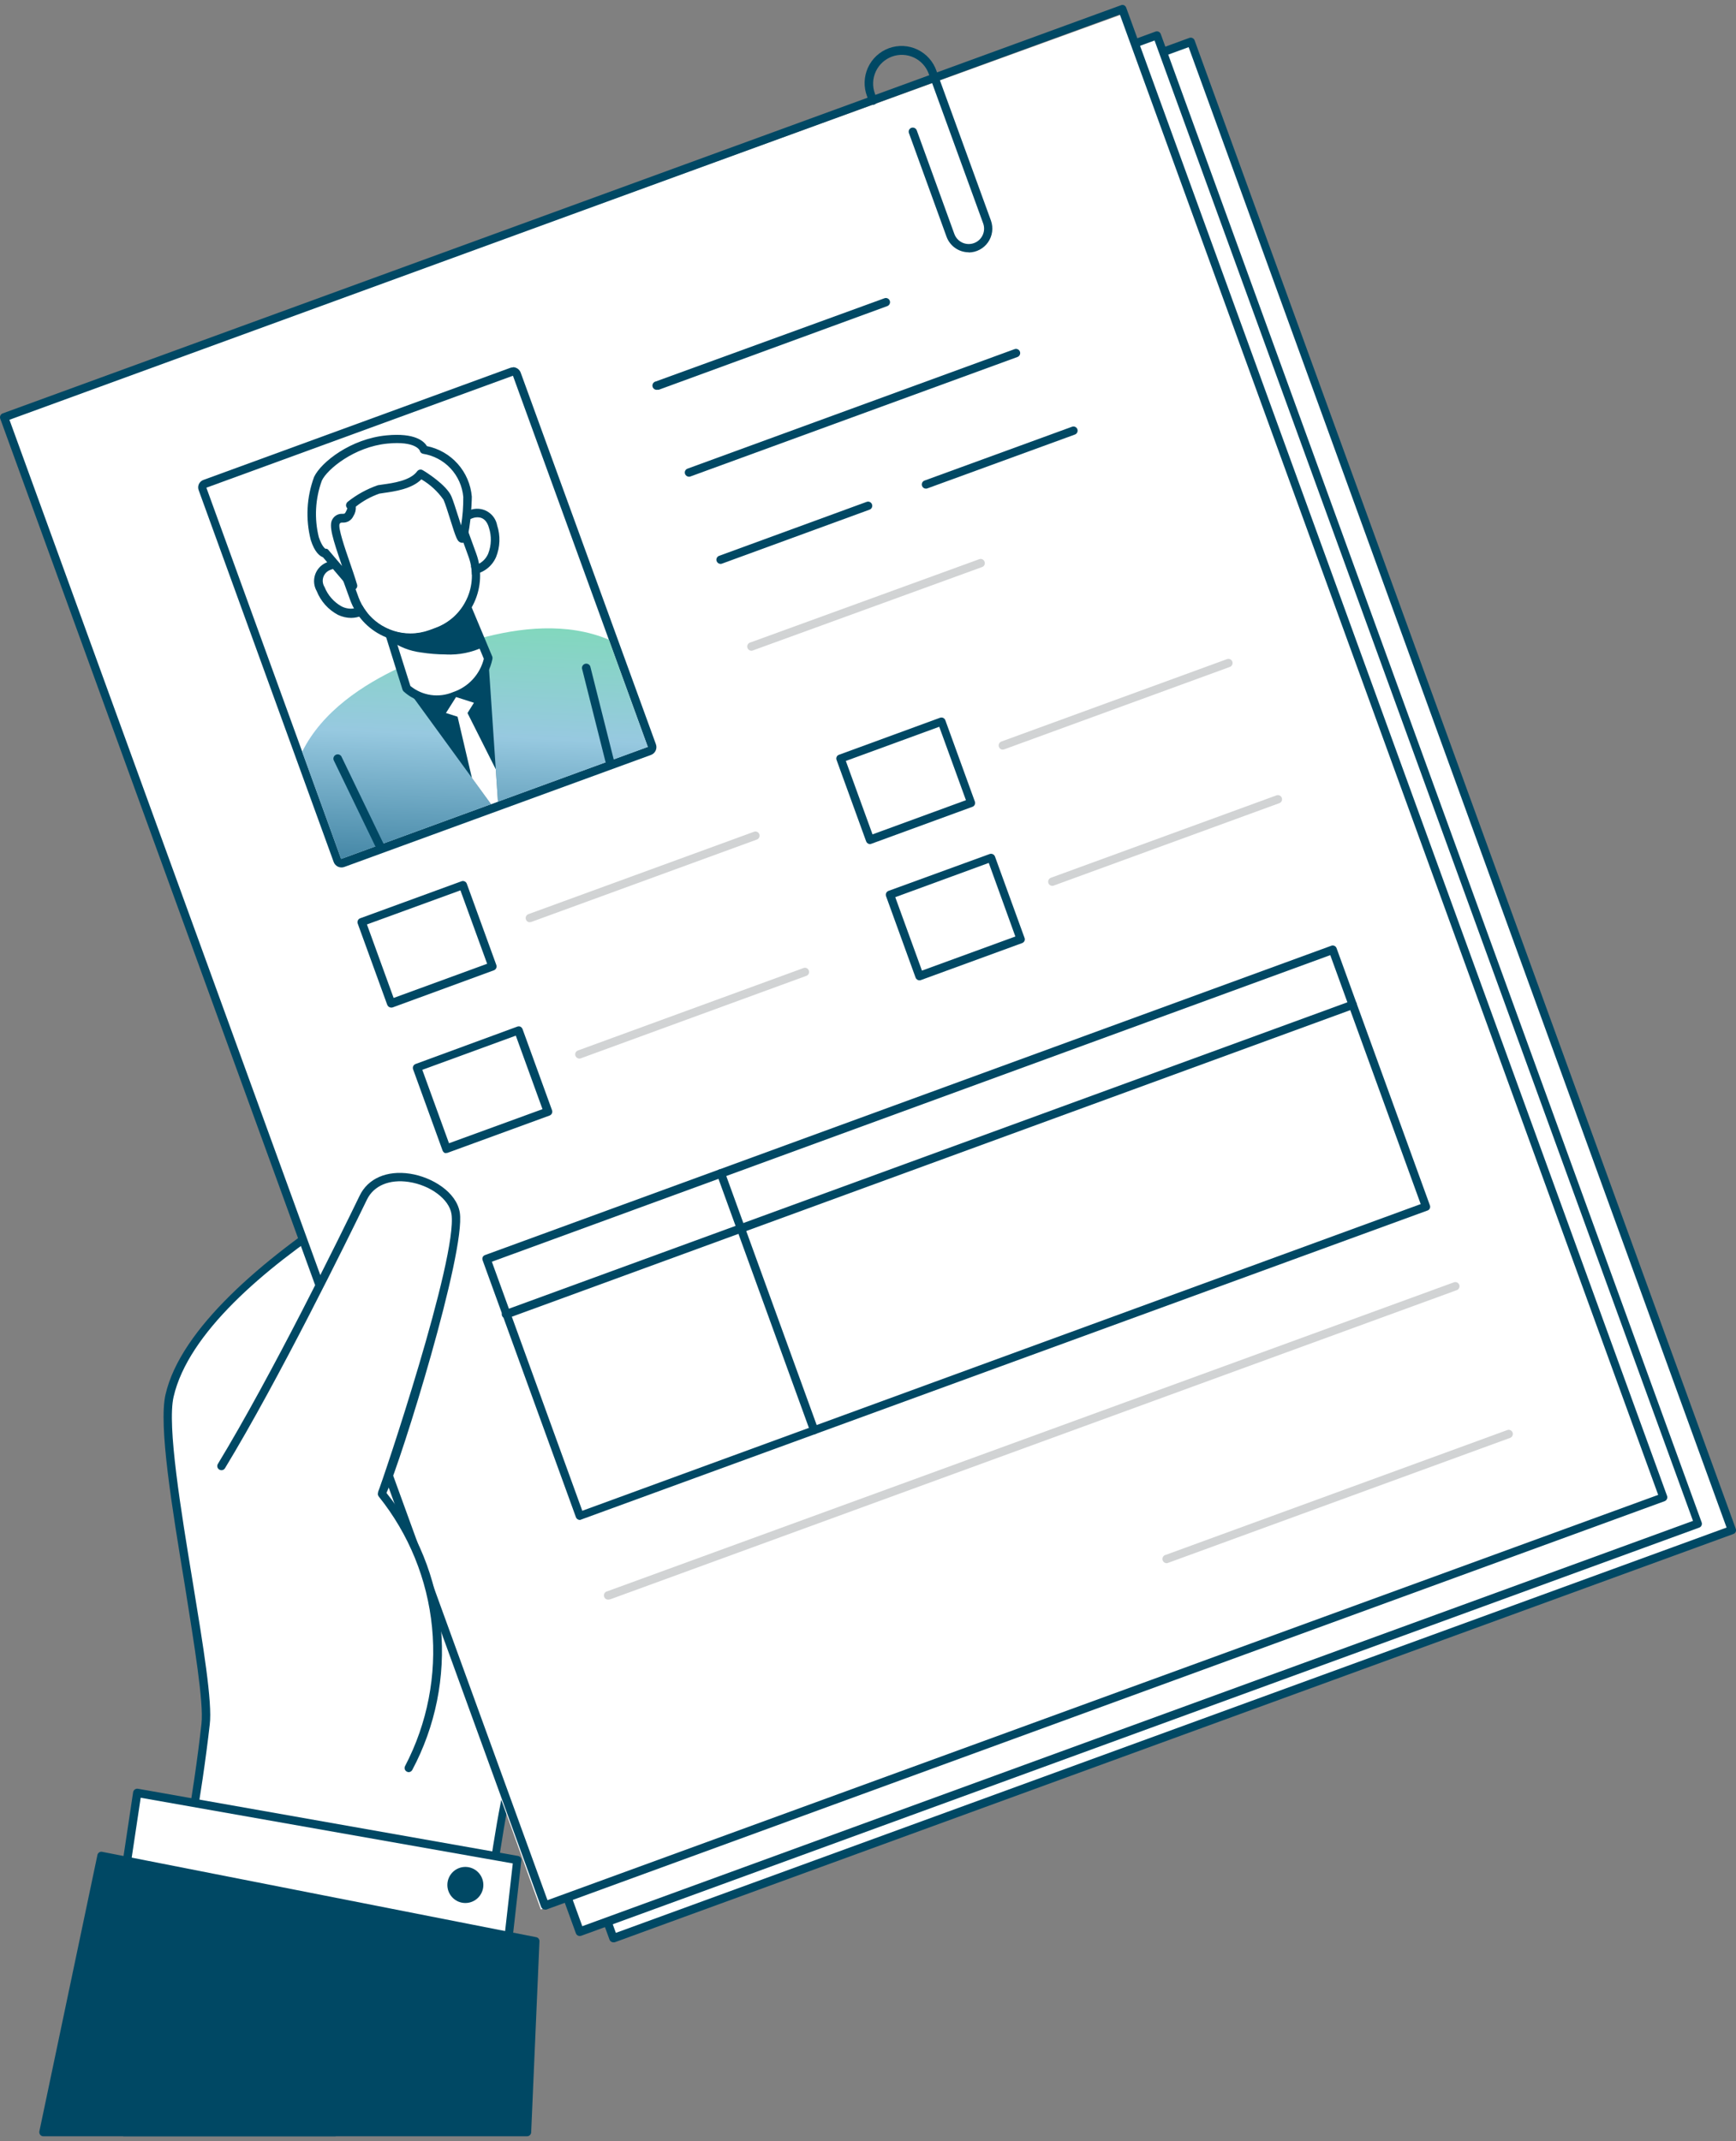 <svg width="176" height="217" viewBox="0 0 176 217" fill="none" xmlns="http://www.w3.org/2000/svg">
    <rect x="0" y="0" width="176" height="217" fill="#808080" stroke="none"/>
    <g clip-path="url(#clip0_3001_1807)">
        <path d="M20.851 174.736C19.229 189.323 14.674 208.789 12.582 216.078H33.86L46.91 214.494C46.91 214.494 49.936 186.054 51.835 179.823C53.734 173.591 52.263 114.177 52.323 113.578C52.382 112.98 20.348 127.567 17.154 141.455C15.918 146.868 21.397 169.815 20.851 174.736Z" fill="white"/>
        <path d="M12.58 216.5C12.515 216.501 12.45 216.487 12.392 216.457C12.333 216.428 12.283 216.385 12.244 216.331C12.206 216.279 12.18 216.218 12.168 216.154C12.156 216.09 12.158 216.024 12.175 215.961C14.259 208.68 18.83 189.096 20.427 174.669C20.662 172.545 19.712 166.789 18.746 160.705C17.427 152.709 16.065 144.441 16.78 141.323C19.847 127.941 50.318 113.102 52.352 113.102C52.461 113.12 52.559 113.179 52.627 113.266C52.695 113.353 52.729 113.463 52.721 113.573C52.721 113.7 52.721 115.309 52.791 117.534C53.051 131.641 53.841 174.559 52.219 179.894C50.362 186.012 47.345 214.192 47.32 214.444C47.31 214.539 47.267 214.627 47.2 214.694C47.133 214.762 47.045 214.804 46.951 214.814L33.951 216.5H12.58ZM13.138 215.657H33.861L46.558 214.115C46.919 210.744 49.667 185.606 51.466 179.699C52.516 176.243 52.693 155.354 51.995 117.601C51.995 115.687 51.945 114.66 51.936 114.112C48.079 115.552 20.558 128.691 17.599 141.558C16.927 144.482 18.339 153.036 19.582 160.578C20.591 166.73 21.549 172.544 21.263 174.778C19.665 188.902 15.295 207.964 13.135 215.658L13.138 215.657Z" fill="#004864"/>
        <path d="M12.016 194.329L13.906 181.697L52.446 188.499L50.892 202.15L12.016 194.329Z" fill="white"/>
        <path d="M50.9 202.571H50.816L11.933 194.751C11.828 194.727 11.735 194.664 11.673 194.576C11.611 194.487 11.584 194.378 11.597 194.271L13.496 181.63C13.504 181.575 13.523 181.521 13.552 181.473C13.58 181.425 13.619 181.384 13.664 181.351C13.756 181.284 13.871 181.257 13.983 181.275L52.513 188.084C52.618 188.101 52.712 188.158 52.776 188.243C52.84 188.327 52.869 188.434 52.857 188.539L51.312 202.197C51.305 202.255 51.287 202.311 51.258 202.362C51.229 202.413 51.19 202.457 51.144 202.492C51.072 202.542 50.987 202.57 50.9 202.571ZM12.491 193.993L50.533 201.652L51.987 188.843L14.264 182.186L12.491 193.993Z" fill="#004864"/>
        <path d="M53.428 216.081L54.251 196.732L10.265 188.086L4.402 216.081H53.428Z" fill="#004864"/>
        <path d="M53.43 216.496H4.404C4.341 216.497 4.28 216.484 4.223 216.458C4.166 216.431 4.116 216.393 4.076 216.345C4.038 216.295 4.011 216.238 3.997 216.177C3.982 216.116 3.98 216.052 3.992 215.991L9.875 187.997C9.884 187.942 9.904 187.89 9.933 187.844C9.963 187.798 10.002 187.758 10.048 187.727C10.094 187.696 10.145 187.675 10.199 187.665C10.253 187.655 10.309 187.656 10.363 187.668L54.355 196.316C54.454 196.333 54.544 196.386 54.606 196.466C54.668 196.545 54.698 196.645 54.691 196.746L53.85 216.128C53.835 216.23 53.785 216.323 53.708 216.39C53.631 216.458 53.532 216.495 53.43 216.496ZM4.925 215.657H53.023L53.867 197.063L10.639 188.569L4.925 215.657Z" fill="#004864"/>
        <path d="M120.788 4.217L7.352 45.603L62.115 196.543L175.552 155.156L120.788 4.217Z" fill="white"/>
        <path d="M62.187 196.84C62.1 196.84 62.016 196.814 61.945 196.764C61.874 196.713 61.82 196.643 61.791 196.561L6.959 45.743C6.94 45.691 6.932 45.636 6.934 45.581C6.936 45.525 6.95 45.471 6.973 45.421C6.997 45.371 7.03 45.326 7.071 45.289C7.112 45.251 7.159 45.223 7.211 45.204L120.566 3.846C120.618 3.825 120.673 3.815 120.729 3.816C120.785 3.818 120.839 3.83 120.89 3.853C120.941 3.875 120.987 3.908 121.025 3.949C121.063 3.99 121.093 4.038 121.112 4.09L175.973 154.917C176.015 155.02 176.015 155.135 175.973 155.238C175.951 155.288 175.918 155.334 175.878 155.371C175.838 155.409 175.79 155.438 175.738 155.456L62.371 196.815C62.313 196.838 62.249 196.847 62.187 196.84ZM7.9 45.844L62.438 195.88L175.045 154.806L120.507 4.779L7.9 45.844Z" fill="#004864"/>
        <path d="M117.386 3.576L3.949 44.963L58.713 195.902L172.149 154.515L117.386 3.576Z" fill="white"/>
        <path d="M58.782 196.2C58.697 196.202 58.613 196.177 58.542 196.129C58.471 196.08 58.417 196.011 58.387 195.931L3.555 45.102C3.535 45.051 3.526 44.995 3.528 44.94C3.53 44.884 3.543 44.829 3.566 44.779C3.59 44.729 3.623 44.684 3.665 44.647C3.706 44.61 3.755 44.581 3.807 44.564L117.144 3.203C117.196 3.183 117.251 3.174 117.307 3.176C117.362 3.178 117.417 3.191 117.467 3.215C117.517 3.238 117.562 3.272 117.599 3.313C117.636 3.355 117.665 3.403 117.682 3.456L172.515 154.275C172.535 154.327 172.544 154.382 172.542 154.438C172.54 154.493 172.527 154.548 172.503 154.598C172.48 154.649 172.446 154.694 172.405 154.731C172.364 154.768 172.315 154.796 172.263 154.814L58.925 196.175L58.782 196.2ZM4.487 45.209L59.034 195.204L171.641 154.129L117.052 4.104L4.487 45.209Z" fill="#004864"/>
        <path d="M113.824 1.425L0.387 42.57L54.83 193.509L168.266 152.364L113.824 1.425Z" fill="white"/>
        <path d="M55.253 193.52C55.168 193.519 55.085 193.493 55.015 193.445C54.944 193.398 54.89 193.33 54.858 193.251L0.025 42.431C0.006 42.379 -0.002 42.324 0 42.268C0.003 42.213 0.016 42.159 0.04 42.109C0.063 42.059 0.096 42.014 0.137 41.976C0.178 41.939 0.226 41.91 0.278 41.892L113.641 0.532C113.743 0.489 113.858 0.489 113.96 0.532C114.061 0.582 114.139 0.67 114.178 0.776L169.011 151.595C169.03 151.647 169.038 151.702 169.036 151.757C169.033 151.813 169.02 151.867 168.996 151.917C168.973 151.967 168.94 152.012 168.899 152.049C168.858 152.086 168.81 152.115 168.758 152.134L55.395 193.516C55.349 193.526 55.3 193.527 55.253 193.52ZM0.958 42.541L55.505 192.568L168.111 151.494L113.531 1.463L0.958 42.541Z" fill="#004864"/>
        <path d="M51.931 38.439L20.832 49.719L34.415 87.376L65.514 76.096L51.931 38.439Z" fill="white"/>
        <path d="M52.002 38.074L65.675 75.691L34.585 87.042L20.923 49.424L52.013 38.074M52.013 37.23C51.915 37.23 51.818 37.248 51.727 37.281L20.637 48.632C20.531 48.667 20.434 48.725 20.352 48.8C20.269 48.875 20.203 48.967 20.158 49.069C20.113 49.172 20.09 49.282 20.09 49.394C20.09 49.506 20.113 49.616 20.158 49.719L33.831 87.362C33.908 87.57 34.065 87.739 34.266 87.832C34.468 87.925 34.698 87.935 34.906 87.859L65.996 76.508C66.205 76.432 66.376 76.276 66.47 76.073C66.565 75.871 66.576 75.64 66.5 75.43L52.792 37.77C52.733 37.607 52.626 37.465 52.485 37.365C52.344 37.265 52.175 37.211 52.002 37.211L52.013 37.23Z" fill="#004864"/>
        <path d="M66.647 39.498C66.592 39.508 66.535 39.507 66.481 39.495C66.426 39.483 66.374 39.46 66.328 39.428C66.282 39.396 66.243 39.355 66.212 39.307C66.182 39.26 66.161 39.207 66.151 39.152C66.141 39.096 66.142 39.04 66.154 38.985C66.166 38.93 66.189 38.878 66.221 38.832C66.253 38.785 66.294 38.746 66.341 38.716C66.388 38.685 66.441 38.664 66.496 38.654L89.664 30.228C89.716 30.208 89.771 30.199 89.826 30.201C89.882 30.203 89.936 30.216 89.987 30.239C90.037 30.262 90.082 30.295 90.12 30.336C90.157 30.377 90.187 30.424 90.206 30.476C90.225 30.528 90.234 30.584 90.232 30.639C90.23 30.695 90.218 30.749 90.195 30.799C90.171 30.85 90.139 30.895 90.098 30.933C90.058 30.971 90.01 31 89.958 31.02L66.79 39.498H66.647Z" fill="#004864"/>
        <path d="M69.849 48.313C69.762 48.311 69.678 48.284 69.608 48.234C69.537 48.184 69.483 48.114 69.453 48.033C69.433 47.981 69.424 47.926 69.426 47.87C69.428 47.814 69.441 47.76 69.465 47.709C69.488 47.659 69.522 47.614 69.563 47.577C69.605 47.54 69.653 47.511 69.706 47.493L102.857 35.384C102.962 35.345 103.079 35.349 103.181 35.396C103.283 35.442 103.362 35.528 103.401 35.633C103.44 35.738 103.436 35.855 103.39 35.957C103.343 36.059 103.258 36.139 103.153 36.178L69.993 48.288C69.948 48.304 69.901 48.312 69.853 48.313H69.849Z" fill="#004864"/>
        <path d="M73.05 57.148C72.964 57.146 72.88 57.118 72.81 57.068C72.74 57.018 72.686 56.949 72.654 56.868C72.635 56.816 72.627 56.761 72.629 56.706C72.632 56.651 72.645 56.596 72.668 56.546C72.692 56.496 72.725 56.451 72.766 56.413C72.807 56.376 72.855 56.347 72.907 56.329L87.865 50.86C87.917 50.841 87.972 50.832 88.027 50.834C88.082 50.837 88.136 50.85 88.186 50.874C88.237 50.897 88.281 50.93 88.319 50.971C88.356 51.013 88.385 51.06 88.403 51.113C88.423 51.165 88.432 51.22 88.43 51.276C88.428 51.331 88.415 51.386 88.391 51.437C88.368 51.487 88.335 51.532 88.293 51.569C88.252 51.606 88.203 51.635 88.151 51.652L73.193 57.121C73.148 57.138 73.101 57.146 73.053 57.146L73.05 57.148Z" fill="#004864"/>
        <path d="M93.874 49.52C93.787 49.522 93.702 49.495 93.631 49.445C93.56 49.395 93.507 49.323 93.479 49.241C93.46 49.189 93.451 49.133 93.454 49.078C93.456 49.023 93.469 48.968 93.493 48.918C93.516 48.868 93.549 48.823 93.59 48.786C93.631 48.748 93.679 48.72 93.731 48.701L108.689 43.246C108.794 43.208 108.909 43.213 109.01 43.261C109.111 43.308 109.189 43.394 109.227 43.498C109.265 43.604 109.26 43.719 109.212 43.821C109.165 43.922 109.08 44 108.975 44.038L94.017 49.495C93.971 49.512 93.923 49.52 93.874 49.52Z" fill="#004864"/>
        <path d="M76.26 65.94C76.149 65.96 76.034 65.935 75.941 65.87C75.848 65.805 75.785 65.706 75.765 65.594C75.745 65.483 75.769 65.367 75.834 65.274C75.899 65.181 75.998 65.117 76.109 65.097L99.278 56.67C99.329 56.651 99.385 56.642 99.44 56.645C99.495 56.647 99.549 56.661 99.599 56.684C99.649 56.708 99.694 56.741 99.731 56.782C99.768 56.823 99.797 56.871 99.816 56.923C99.836 56.975 99.845 57.03 99.844 57.085C99.843 57.14 99.83 57.194 99.807 57.245C99.785 57.295 99.752 57.34 99.712 57.378C99.671 57.415 99.624 57.444 99.572 57.463L76.403 65.89L76.26 65.94Z" fill="#D1D3D4"/>
        <path d="M53.714 93.461C53.627 93.464 53.541 93.438 53.47 93.388C53.399 93.337 53.346 93.265 53.319 93.182C53.3 93.13 53.291 93.074 53.293 93.019C53.296 92.964 53.309 92.909 53.333 92.859C53.356 92.809 53.389 92.764 53.43 92.727C53.471 92.689 53.519 92.661 53.571 92.642L76.445 84.291C76.55 84.253 76.665 84.258 76.766 84.305C76.867 84.353 76.945 84.438 76.983 84.543C77.021 84.648 77.015 84.764 76.968 84.865C76.921 84.967 76.835 85.045 76.731 85.083L53.857 93.434L53.714 93.461Z" fill="#D1D3D4"/>
        <path d="M52.543 104.453L42.273 108.199L45.262 116.437L55.532 112.69L52.543 104.453Z" fill="white"/>
        <path d="M45.267 116.845C45.209 116.857 45.149 116.857 45.091 116.845C44.993 116.795 44.915 116.711 44.873 116.609L41.881 108.367C41.862 108.315 41.853 108.26 41.856 108.204C41.858 108.149 41.872 108.095 41.895 108.044C41.919 107.994 41.952 107.949 41.993 107.912C42.033 107.875 42.081 107.846 42.133 107.827L52.436 104.043C52.538 104.001 52.653 104.001 52.756 104.043C52.854 104.094 52.931 104.177 52.974 104.28L55.966 112.513C55.985 112.565 55.993 112.62 55.991 112.676C55.989 112.731 55.975 112.785 55.952 112.836C55.928 112.886 55.895 112.931 55.854 112.968C55.813 113.005 55.765 113.034 55.713 113.053L45.445 116.803C45.39 116.83 45.329 116.845 45.267 116.845ZM42.814 108.418L45.52 115.859L55 112.404L52.294 104.954L42.814 108.418Z" fill="#004864"/>
        <path d="M46.933 89.712L36.664 93.459L39.653 101.697L49.922 97.95L46.933 89.712Z" fill="white"/>
        <path d="M39.655 102.112C39.569 102.109 39.486 102.081 39.415 102.032C39.345 101.982 39.291 101.912 39.26 101.832L36.268 93.599C36.249 93.547 36.24 93.492 36.243 93.436C36.245 93.381 36.258 93.326 36.282 93.276C36.305 93.226 36.338 93.181 36.379 93.144C36.42 93.106 36.468 93.078 36.52 93.059L46.789 89.309C46.841 89.29 46.896 89.281 46.951 89.284C47.006 89.286 47.06 89.299 47.111 89.323C47.161 89.346 47.206 89.38 47.243 89.421C47.28 89.462 47.309 89.51 47.327 89.562L50.319 97.795C50.338 97.847 50.346 97.902 50.344 97.958C50.342 98.013 50.328 98.067 50.305 98.118C50.282 98.168 50.248 98.213 50.207 98.25C50.166 98.287 50.119 98.316 50.066 98.335L39.831 102.085C39.775 102.107 39.715 102.115 39.655 102.11V102.112ZM37.201 93.685L39.907 101.134L49.388 97.671L46.679 90.23L37.201 93.685Z" fill="#004864"/>
        <path d="M58.733 107.279C58.647 107.276 58.564 107.248 58.494 107.199C58.423 107.149 58.369 107.08 58.338 106.999C58.319 106.947 58.31 106.892 58.313 106.836C58.315 106.781 58.329 106.727 58.352 106.677C58.376 106.626 58.409 106.581 58.45 106.544C58.49 106.507 58.538 106.478 58.59 106.459L81.463 98.102C81.515 98.083 81.57 98.074 81.625 98.077C81.681 98.079 81.735 98.092 81.785 98.116C81.835 98.139 81.88 98.173 81.917 98.214C81.954 98.255 81.983 98.303 82.001 98.355C82.021 98.407 82.031 98.462 82.028 98.518C82.026 98.574 82.013 98.628 81.99 98.679C81.966 98.729 81.933 98.774 81.891 98.811C81.85 98.848 81.802 98.877 81.749 98.895L58.878 107.254C58.833 107.27 58.786 107.279 58.738 107.279H58.733Z" fill="#D1D3D4"/>
        <path d="M95.476 73.144L85.207 76.891L88.196 85.129L98.465 81.382L95.476 73.144Z" fill="white"/>
        <path d="M88.207 85.543C88.12 85.543 88.035 85.516 87.965 85.466C87.894 85.416 87.84 85.345 87.811 85.263L84.82 77.03C84.797 76.98 84.785 76.925 84.785 76.87C84.785 76.814 84.797 76.76 84.82 76.71C84.841 76.658 84.872 76.612 84.913 76.574C84.954 76.536 85.002 76.508 85.055 76.491L95.302 72.74C95.354 72.721 95.409 72.713 95.465 72.715C95.52 72.718 95.574 72.731 95.624 72.754C95.674 72.778 95.719 72.811 95.756 72.852C95.793 72.893 95.822 72.941 95.841 72.994L98.832 81.227C98.852 81.279 98.862 81.334 98.86 81.39C98.858 81.445 98.844 81.5 98.821 81.55C98.797 81.601 98.764 81.646 98.722 81.683C98.681 81.72 98.633 81.749 98.58 81.766L88.32 85.517L88.207 85.543ZM85.753 77.116L88.459 84.557L97.93 81.093L95.224 73.652L85.753 77.116Z" fill="#004864"/>
        <path d="M101.667 75.967C101.58 75.97 101.494 75.944 101.423 75.893C101.352 75.843 101.299 75.771 101.272 75.688C101.253 75.635 101.244 75.58 101.246 75.525C101.249 75.469 101.262 75.415 101.286 75.365C101.309 75.315 101.342 75.27 101.383 75.233C101.424 75.195 101.472 75.166 101.524 75.148L124.398 66.797C124.503 66.759 124.618 66.764 124.719 66.811C124.82 66.859 124.898 66.944 124.936 67.049C124.974 67.154 124.969 67.27 124.921 67.371C124.874 67.472 124.789 67.551 124.684 67.589L101.81 75.94L101.667 75.967Z" fill="#D1D3D4"/>
        <path d="M100.496 86.958L90.227 90.705L93.215 98.943L103.485 95.196L100.496 86.958Z" fill="white"/>
        <path d="M93.217 99.349C93.131 99.349 93.046 99.322 92.975 99.272C92.905 99.222 92.851 99.151 92.822 99.069L89.83 90.821C89.811 90.769 89.803 90.713 89.805 90.658C89.808 90.603 89.821 90.548 89.844 90.498C89.868 90.448 89.901 90.403 89.942 90.366C89.983 90.328 90.031 90.3 90.083 90.281L100.335 86.548C100.44 86.513 100.554 86.519 100.655 86.566C100.755 86.613 100.833 86.698 100.873 86.801L103.865 95.034C103.907 95.137 103.907 95.252 103.865 95.355C103.817 95.455 103.733 95.534 103.629 95.573L93.36 99.324C93.315 99.341 93.266 99.349 93.217 99.349ZM90.764 90.922L93.47 98.363L102.94 94.908L100.243 87.45L90.764 90.922Z" fill="#004864"/>
        <path d="M106.684 89.774C106.597 89.775 106.512 89.749 106.441 89.698C106.37 89.648 106.316 89.577 106.288 89.494C106.253 89.389 106.259 89.274 106.306 89.173C106.353 89.073 106.437 88.994 106.541 88.955L129.415 80.603C129.52 80.565 129.635 80.57 129.736 80.618C129.837 80.665 129.915 80.751 129.953 80.856C129.991 80.961 129.985 81.077 129.938 81.178C129.891 81.279 129.805 81.357 129.701 81.395L106.827 89.747C106.781 89.764 106.733 89.774 106.684 89.774Z" fill="#D1D3D4"/>
        <path d="M135.146 96.278L49.328 127.588L58.775 153.625L144.593 122.315L135.146 96.278Z" fill="white"/>
        <path d="M58.782 154.031C58.721 154.033 58.66 154.019 58.606 153.989C58.555 153.967 58.51 153.934 58.472 153.894C58.434 153.853 58.406 153.805 58.387 153.753L48.934 127.73C48.892 127.625 48.892 127.507 48.934 127.402C48.981 127.303 49.066 127.228 49.169 127.192L134.969 95.844C135.021 95.824 135.076 95.815 135.131 95.817C135.187 95.819 135.241 95.832 135.292 95.856C135.342 95.879 135.387 95.913 135.424 95.954C135.461 95.996 135.489 96.044 135.507 96.097L144.961 122.137C145.003 122.239 145.003 122.354 144.961 122.457C144.94 122.508 144.908 122.555 144.867 122.592C144.827 122.63 144.778 122.659 144.725 122.675L58.925 153.992C58.882 154.015 58.835 154.029 58.786 154.034L58.782 154.031ZM49.866 127.866L59.034 153.104L144.034 122.025L134.866 96.795L49.866 127.866Z" fill="#004864"/>
        <path d="M51.363 133.605C51.252 133.624 51.137 133.597 51.045 133.531C50.953 133.465 50.891 133.365 50.873 133.253C50.854 133.142 50.881 133.027 50.947 132.935C51.013 132.843 51.112 132.781 51.224 132.762L136.998 101.431C137.103 101.392 137.219 101.396 137.32 101.443C137.422 101.489 137.501 101.574 137.54 101.679C137.579 101.784 137.575 101.901 137.528 102.003C137.482 102.105 137.397 102.184 137.292 102.223L51.509 133.579L51.363 133.605Z" fill="#004864"/>
        <path d="M82.538 145.344C82.453 145.345 82.369 145.32 82.298 145.272C82.228 145.223 82.173 145.155 82.143 145.075L72.689 119.047C72.651 118.942 72.656 118.826 72.704 118.725C72.751 118.624 72.836 118.546 72.941 118.508C73.046 118.47 73.161 118.475 73.262 118.522C73.363 118.57 73.441 118.655 73.479 118.76L82.931 144.785C82.95 144.837 82.959 144.892 82.957 144.948C82.954 145.003 82.941 145.058 82.917 145.108C82.894 145.158 82.861 145.203 82.82 145.24C82.779 145.277 82.731 145.306 82.679 145.325C82.635 145.343 82.586 145.35 82.538 145.344Z" fill="#004864"/>
        <path d="M118.347 158.409C118.236 158.428 118.122 158.401 118.03 158.335C117.938 158.269 117.876 158.169 117.857 158.057C117.839 157.946 117.865 157.831 117.931 157.739C117.997 157.647 118.096 157.585 118.208 157.566L152.813 144.926C152.918 144.888 153.033 144.893 153.134 144.94C153.235 144.988 153.313 145.073 153.351 145.178C153.389 145.283 153.384 145.399 153.336 145.5C153.289 145.601 153.204 145.68 153.099 145.718L118.494 158.358L118.347 158.409Z" fill="#D1D3D4"/>
        <path d="M61.722 162.103C61.611 162.122 61.497 162.095 61.405 162.029C61.313 161.963 61.251 161.864 61.232 161.752C61.214 161.64 61.24 161.525 61.306 161.433C61.372 161.341 61.471 161.279 61.583 161.26L147.399 129.954C147.451 129.935 147.506 129.926 147.562 129.928C147.617 129.93 147.671 129.943 147.722 129.966C147.772 129.989 147.817 130.022 147.855 130.063C147.893 130.103 147.922 130.151 147.941 130.203C147.961 130.255 147.97 130.31 147.968 130.366C147.966 130.421 147.953 130.476 147.93 130.526C147.907 130.576 147.874 130.622 147.833 130.66C147.793 130.698 147.745 130.727 147.694 130.746L61.869 162.077L61.722 162.103Z" fill="#D1D3D4"/>
        <path d="M61.723 64.826L65.672 75.697L34.583 87.048L30.633 76.186C32.692 72.048 36.826 69.385 40.557 67.632C41.986 66.959 43.364 66.427 44.54 65.997L44.819 65.896C45.911 65.5 47.189 65.053 48.576 64.699H48.651C52.631 63.613 57.479 63.031 61.723 64.826Z" fill="url(#paint0_linear_3001_1807)"/>
        <path d="M49.507 66.728L50.263 77.954L50.481 81.239L49.784 81.492L47.843 78.829L41.246 69.771C43.752 68.178 46.568 67.14 49.507 66.728Z" fill="#004864"/>
        <path d="M46.042 54.957C45.572 52.522 49.185 50.558 49.983 53.349C50.31 54.313 50.285 55.361 49.914 56.307C49.718 56.766 49.391 57.157 48.973 57.43C48.556 57.703 48.068 57.846 47.569 57.841" fill="white"/>
        <path d="M47.683 58.243H47.515C47.459 58.239 47.404 58.224 47.354 58.198C47.303 58.173 47.258 58.137 47.222 58.094C47.185 58.051 47.157 58.001 47.14 57.947C47.122 57.893 47.116 57.836 47.12 57.78C47.129 57.665 47.182 57.558 47.269 57.483C47.355 57.407 47.468 57.368 47.582 57.375C47.992 57.375 48.393 57.254 48.734 57.026C49.075 56.798 49.341 56.474 49.499 56.095C49.824 55.255 49.849 54.329 49.568 53.474C49.249 52.362 48.501 52.37 48.081 52.462C47.562 52.599 47.112 52.922 46.815 53.369C46.517 53.816 46.394 54.357 46.467 54.889C46.479 54.945 46.48 55.002 46.47 55.058C46.46 55.114 46.438 55.167 46.407 55.214C46.376 55.262 46.335 55.302 46.288 55.333C46.24 55.364 46.187 55.385 46.131 55.395C46.017 55.417 45.9 55.393 45.804 55.328C45.708 55.264 45.641 55.163 45.619 55.05C45.501 54.298 45.668 53.53 46.086 52.896C46.505 52.261 47.144 51.806 47.879 51.62C48.151 51.551 48.434 51.538 48.712 51.583C48.989 51.628 49.254 51.729 49.49 51.881C49.726 52.033 49.929 52.231 50.086 52.465C50.242 52.698 50.349 52.962 50.401 53.238C50.744 54.291 50.705 55.431 50.291 56.457C50.068 56.97 49.705 57.41 49.244 57.726C48.784 58.042 48.244 58.221 47.686 58.244L47.683 58.243Z" fill="#004864"/>
        <path d="M36.53 58.432C35.328 56.258 31.302 57.084 32.479 59.73C32.849 60.664 33.536 61.438 34.42 61.912C34.865 62.138 35.367 62.227 35.862 62.167C36.357 62.107 36.823 61.901 37.202 61.575" fill="white"/>
        <path d="M35.631 62.621C35.157 62.621 34.688 62.514 34.261 62.309C33.283 61.789 32.521 60.938 32.11 59.907C31.97 59.663 31.882 59.393 31.852 59.114C31.821 58.834 31.849 58.552 31.933 58.283C32.016 58.015 32.154 57.767 32.338 57.555C32.522 57.343 32.747 57.171 33.001 57.05C33.683 56.716 34.466 56.651 35.194 56.868C35.923 57.085 36.543 57.568 36.934 58.222C36.965 58.272 36.986 58.328 36.995 58.386C37.005 58.444 37.002 58.504 36.987 58.562C36.972 58.619 36.946 58.672 36.91 58.719C36.874 58.766 36.829 58.805 36.777 58.834C36.726 58.862 36.669 58.88 36.61 58.886C36.551 58.892 36.492 58.885 36.436 58.867C36.38 58.849 36.328 58.82 36.283 58.781C36.239 58.742 36.203 58.694 36.177 58.641C35.897 58.181 35.458 57.841 34.944 57.686C34.429 57.53 33.876 57.57 33.389 57.798C33.239 57.869 33.106 57.971 32.999 58.097C32.892 58.224 32.812 58.371 32.766 58.531C32.72 58.69 32.708 58.857 32.732 59.022C32.755 59.186 32.812 59.343 32.901 59.483C33.235 60.321 33.846 61.017 34.632 61.455C34.998 61.642 35.41 61.718 35.818 61.671C36.226 61.624 36.611 61.459 36.926 61.194C37.008 61.113 37.118 61.068 37.233 61.068C37.347 61.068 37.458 61.113 37.539 61.194C37.619 61.275 37.664 61.384 37.664 61.497C37.664 61.611 37.619 61.72 37.539 61.801C37.036 62.315 36.35 62.609 35.631 62.618L35.631 62.621Z" fill="#004864"/>
        <path d="M41.218 69.781C41.877 70.354 42.683 70.73 43.544 70.867C44.406 71.004 45.288 70.896 46.092 70.556C46.939 70.272 47.699 69.772 48.297 69.106C48.895 68.44 49.31 67.63 49.503 66.756L45.879 58.025L38.402 60.756L41.218 69.781Z" fill="white"/>
        <path d="M44.219 71.323C42.999 71.338 41.819 70.888 40.916 70.065C40.867 70.015 40.83 69.954 40.807 69.888L37.991 60.88C37.959 60.774 37.969 60.659 38.019 60.56C38.069 60.461 38.156 60.386 38.26 60.349L45.714 57.619C45.819 57.578 45.936 57.58 46.04 57.624C46.144 57.668 46.227 57.751 46.272 57.855L49.919 66.568C49.936 66.646 49.936 66.727 49.919 66.805C49.715 67.758 49.267 68.642 48.62 69.369C47.972 70.096 47.146 70.641 46.224 70.951C45.583 71.191 44.904 71.317 44.219 71.323ZM41.607 69.52C42.206 70.008 42.926 70.324 43.69 70.432C44.453 70.54 45.233 70.438 45.943 70.136C46.701 69.88 47.383 69.438 47.927 68.849C48.47 68.26 48.857 67.543 49.052 66.765L45.64 58.557L38.917 61.009L41.607 69.52Z" fill="#004864"/>
        <path d="M39.783 64.546C40.666 65.177 41.692 65.576 42.767 65.71C44.549 65.989 47.094 66.106 48.793 65.17L47.112 61.529C45.871 62.186 44.556 62.692 43.196 63.038C42.014 63.421 40.782 63.62 39.54 63.628C39.305 63.577 39.422 64.268 39.783 64.546Z" fill="#004864"/>
        <path d="M45.209 66.323C44.365 66.319 43.522 66.252 42.688 66.121C41.544 65.981 40.453 65.552 39.52 64.874C39.319 64.716 39.166 64.504 39.08 64.262C38.993 64.021 38.977 63.76 39.032 63.509C39.067 63.405 39.135 63.315 39.226 63.254C39.318 63.194 39.426 63.164 39.536 63.172C40.732 63.165 41.919 62.971 43.056 62.599C44.401 62.277 45.701 61.793 46.93 61.158C47.035 61.117 47.153 61.117 47.258 61.158C47.312 61.176 47.362 61.206 47.404 61.245C47.446 61.285 47.48 61.332 47.502 61.385L49.182 65.02C49.228 65.117 49.236 65.228 49.203 65.33C49.17 65.431 49.1 65.517 49.006 65.568C47.82 66.127 46.517 66.388 45.208 66.327L45.209 66.323ZM39.898 64.017C39.93 64.093 39.977 64.162 40.038 64.219C40.864 64.803 41.822 65.174 42.826 65.297C43.885 65.457 46.451 65.744 48.238 64.977L46.927 62.103C45.762 62.666 44.541 63.104 43.285 63.41C42.187 63.758 41.049 63.962 39.899 64.017L39.898 64.017Z" fill="#004864"/>
        <path d="M43.539 63.892L44.153 63.664C44.846 63.413 45.482 63.027 46.026 62.529C46.57 62.031 47.011 61.43 47.323 60.761C47.635 60.092 47.813 59.367 47.846 58.629C47.878 57.891 47.766 57.154 47.514 56.46L44.472 48.092C42.457 47.178 40.168 47.085 38.086 47.832C36.004 48.578 34.292 50.107 33.312 52.094L36.346 60.521C36.598 61.216 36.983 61.855 37.481 62.4C37.979 62.946 38.578 63.388 39.246 63.7C39.914 64.013 40.637 64.192 41.374 64.224C42.111 64.257 42.846 64.144 43.539 63.892Z" fill="white"/>
        <path d="M41.101 47.274C42.269 47.251 43.424 47.52 44.462 48.057L47.504 56.425C47.756 57.12 47.868 57.857 47.836 58.595C47.803 59.333 47.625 60.057 47.313 60.727C47.001 61.396 46.56 61.996 46.017 62.495C45.473 62.993 44.836 63.379 44.144 63.63L43.53 63.858C42.912 64.08 42.261 64.194 41.605 64.195C40.459 64.195 39.341 63.842 38.401 63.185C37.46 62.529 36.742 61.599 36.344 60.521L33.311 52.094C33.756 51.082 34.41 50.175 35.23 49.435C36.05 48.694 37.017 48.136 38.067 47.797C39.037 47.432 40.064 47.242 41.101 47.237M41.101 46.394C39.953 46.395 38.815 46.601 37.739 47.001C36.567 47.384 35.49 48.014 34.58 48.848C33.67 49.683 32.947 50.702 32.462 51.839C32.393 52.026 32.393 52.232 32.462 52.42L35.495 60.788C35.785 61.59 36.23 62.328 36.805 62.957C37.38 63.586 38.072 64.096 38.844 64.456C39.615 64.816 40.45 65.02 41.3 65.056C42.151 65.091 43 64.958 43.798 64.664L44.412 64.436C46.026 63.846 47.34 62.638 48.067 61.077C48.793 59.516 48.872 57.73 48.285 56.11L45.243 47.751C45.179 47.559 45.048 47.398 44.874 47.295C43.7 46.681 42.391 46.371 41.067 46.394L41.101 46.394Z" fill="#004864"/>
        <path d="M47.035 72.838L45.211 72.257L46.236 70.639L48.049 71.22L47.035 72.838Z" fill="white"/>
        <path d="M50.263 77.96L50.481 81.245L49.784 81.498L47.843 78.836L46.388 72.625L46.338 72.415L46.305 72.28L47.237 71.943L47.296 72.07L47.397 72.255V72.263L50.263 77.96Z" fill="white"/>
        <path d="M38.463 86.062C38.382 86.062 38.303 86.039 38.235 85.996C38.166 85.952 38.112 85.891 38.077 85.818L33.825 77.028C33.79 76.927 33.793 76.816 33.834 76.717C33.875 76.618 33.951 76.538 34.048 76.491C34.144 76.444 34.254 76.435 34.357 76.464C34.46 76.493 34.548 76.559 34.606 76.649L38.85 85.439C38.875 85.49 38.891 85.546 38.894 85.603C38.898 85.661 38.89 85.718 38.871 85.772C38.853 85.826 38.823 85.876 38.785 85.919C38.747 85.962 38.7 85.996 38.648 86.02C38.59 86.047 38.528 86.062 38.464 86.062L38.463 86.062Z" fill="#004864"/>
        <path d="M61.808 77.543C61.711 77.545 61.616 77.513 61.54 77.453C61.464 77.394 61.41 77.309 61.389 77.214L59.003 67.742C58.991 67.637 59.018 67.531 59.078 67.444C59.139 67.356 59.229 67.294 59.332 67.269C59.434 67.243 59.543 67.256 59.637 67.304C59.731 67.353 59.804 67.434 59.843 67.532L62.23 77.004C62.258 77.117 62.24 77.236 62.18 77.336C62.12 77.435 62.023 77.507 61.911 77.535L61.808 77.543Z" fill="#004864"/>
        <path d="M35.789 59.386C34.991 56.765 33.638 53.58 34.067 52.897C34.495 52.214 35.016 52.897 35.445 52.122C35.874 51.346 35.515 51.279 35.515 51.279C36.377 50.582 37.348 50.032 38.389 49.652C39.381 49.484 41.75 49.332 42.641 48.068C42.641 48.068 44.91 49.442 45.372 50.529C45.834 51.616 46.641 54.742 46.851 54.616C47.062 54.489 47.479 51.65 47.398 50.402C47.293 49.23 46.802 48.126 46.001 47.265C45.201 46.404 44.137 45.835 42.978 45.649C42.978 45.649 42.65 44.267 39.229 44.604C35.809 44.941 32.876 47.241 32.238 48.588C31.523 50.532 31.411 52.647 31.918 54.656C32.414 56.156 32.986 56.139 32.986 56.139L35.789 59.386Z" fill="white"/>
        <path d="M35.791 59.817C35.729 59.818 35.667 59.804 35.61 59.778C35.553 59.752 35.503 59.713 35.463 59.665L32.741 56.471C32.43 56.361 31.9 55.974 31.505 54.724C30.966 52.61 31.083 50.381 31.841 48.336C32.556 46.827 35.581 44.46 39.186 44.122C42.068 43.843 42.993 44.721 43.278 45.209C44.487 45.454 45.584 46.085 46.405 47.007C47.226 47.929 47.727 49.093 47.833 50.325C47.833 50.998 47.665 54.622 47.066 54.968C47.005 54.997 46.937 55.012 46.869 55.012C46.8 55.012 46.733 54.997 46.671 54.968C46.368 54.849 46.253 54.589 45.629 52.591C45.393 51.841 45.15 51.066 44.965 50.644C44.374 49.802 43.609 49.097 42.721 48.579C41.739 49.558 40.007 49.801 38.931 49.953L38.453 50.028C37.592 50.329 36.788 50.774 36.074 51.343C36.097 51.685 36.008 52.025 35.822 52.312C35.727 52.515 35.574 52.685 35.382 52.801C35.191 52.916 34.969 52.972 34.746 52.961C34.545 52.961 34.511 52.961 34.427 53.1C34.259 53.488 34.973 55.578 35.452 56.96C35.713 57.718 35.981 58.493 36.2 59.235C36.23 59.33 36.226 59.432 36.189 59.524C36.153 59.616 36.085 59.693 35.999 59.74C35.937 59.783 35.865 59.809 35.791 59.817ZM33.043 55.603C33.097 55.605 33.149 55.62 33.196 55.646C33.243 55.672 33.283 55.71 33.312 55.755L34.682 57.362L34.632 57.223C33.749 54.644 33.307 53.27 33.699 52.63C33.799 52.45 33.948 52.303 34.127 52.204C34.307 52.105 34.511 52.059 34.716 52.071C34.925 52.071 34.96 52.071 35.06 51.869C35.126 51.758 35.177 51.639 35.212 51.515C35.15 51.452 35.107 51.373 35.086 51.288C35.073 51.209 35.081 51.127 35.109 51.052C35.137 50.976 35.184 50.91 35.245 50.858C36.164 50.125 37.202 49.555 38.312 49.173L38.816 49.097C39.858 48.957 41.605 48.701 42.287 47.769C42.35 47.681 42.444 47.619 42.55 47.597C42.656 47.575 42.766 47.594 42.859 47.651C43.111 47.791 45.262 49.126 45.766 50.307C45.959 50.771 46.212 51.571 46.456 52.338C46.548 52.624 46.649 52.945 46.75 53.247C46.904 52.291 46.977 51.324 46.968 50.356C46.871 49.278 46.419 48.264 45.682 47.473C44.945 46.682 43.966 46.161 42.901 45.991C42.817 45.976 42.74 45.937 42.679 45.879C42.617 45.82 42.575 45.745 42.556 45.662C42.556 45.662 42.169 44.667 39.27 44.954C35.909 45.282 33.161 47.566 32.631 48.704C31.959 50.541 31.851 52.537 32.32 54.436C32.681 55.515 33.035 55.633 33.035 55.633L33.043 55.603Z" fill="#004864"/>
        <path d="M98.212 25.569C97.72 25.568 97.24 25.415 96.838 25.132C96.435 24.849 96.128 24.448 95.96 23.985L92.153 13.493C92.133 13.442 92.123 13.387 92.125 13.332C92.126 13.276 92.138 13.222 92.161 13.172C92.184 13.121 92.216 13.076 92.257 13.039C92.297 13.001 92.345 12.972 92.397 12.953C92.503 12.917 92.619 12.924 92.721 12.971C92.822 13.018 92.902 13.102 92.943 13.207L96.75 23.698C96.889 24.087 97.177 24.405 97.55 24.582C97.923 24.758 98.351 24.779 98.739 24.639C99.127 24.5 99.445 24.211 99.621 23.837C99.797 23.463 99.817 23.034 99.678 22.645L94.157 7.476C93.893 6.749 93.352 6.158 92.653 5.832C91.954 5.505 91.154 5.471 90.43 5.736C89.706 6 89.116 6.543 88.79 7.244C88.465 7.945 88.431 8.747 88.695 9.473L88.904 10.055C88.923 10.107 88.931 10.162 88.929 10.217C88.927 10.273 88.913 10.327 88.89 10.377C88.866 10.427 88.833 10.472 88.792 10.51C88.751 10.547 88.704 10.576 88.651 10.594C88.6 10.614 88.544 10.623 88.489 10.621C88.433 10.62 88.379 10.606 88.329 10.583C88.278 10.559 88.233 10.525 88.196 10.484C88.159 10.443 88.131 10.394 88.113 10.341L87.904 9.76C87.726 9.294 87.643 8.797 87.658 8.299C87.674 7.8 87.788 7.31 87.994 6.856C88.201 6.403 88.495 5.995 88.86 5.656C89.225 5.318 89.654 5.055 90.121 4.885C90.589 4.714 91.085 4.639 91.582 4.662C92.079 4.686 92.566 4.809 93.015 5.023C93.463 5.238 93.865 5.54 94.197 5.912C94.528 6.284 94.782 6.718 94.945 7.189L100.466 22.358C100.594 22.721 100.634 23.11 100.583 23.492C100.531 23.874 100.389 24.238 100.169 24.554C99.948 24.869 99.656 25.128 99.316 25.307C98.976 25.487 98.598 25.582 98.213 25.586L98.212 25.569Z" fill="#004864"/>
        <path d="M22.48 148.575C27.077 140.99 33.002 129.336 36.858 121.383C38.749 117.481 45.716 119.647 46.22 122.958C46.917 127.593 38.783 151.458 38.733 151.399C41.851 155.25 43.77 159.937 44.251 164.874C44.733 169.812 43.755 174.782 41.439 179.166" fill="white"/>
        <path d="M41.436 179.593C41.365 179.593 41.295 179.573 41.235 179.534C41.186 179.508 41.143 179.472 41.108 179.429C41.074 179.385 41.048 179.335 41.033 179.282C41.019 179.228 41.014 179.172 41.022 179.117C41.029 179.062 41.047 179.009 41.075 178.961C43.328 174.645 44.276 169.762 43.801 164.914C43.326 160.065 41.45 155.461 38.403 151.666C38.355 151.609 38.323 151.54 38.311 151.466C38.298 151.392 38.306 151.316 38.333 151.247V151.188C38.795 150.093 46.434 127.382 45.77 123.025C45.543 121.541 43.652 120.117 41.448 119.781C39.482 119.486 37.893 120.151 37.204 121.567C35.213 125.663 28.296 139.752 22.809 148.794C22.78 148.842 22.742 148.883 22.697 148.915C22.652 148.948 22.601 148.971 22.547 148.983C22.493 148.996 22.437 148.998 22.383 148.988C22.328 148.979 22.276 148.959 22.229 148.929C22.182 148.901 22.141 148.864 22.108 148.82C22.076 148.776 22.052 148.725 22.039 148.672C22.026 148.619 22.024 148.563 22.032 148.509C22.041 148.455 22.061 148.403 22.089 148.356C27.56 139.348 34.468 125.288 36.449 121.196C37.29 119.426 39.222 118.584 41.576 118.946C43.769 119.283 46.282 120.783 46.618 122.898C47.223 126.892 40.735 147.833 39.181 151.297C42.315 155.204 44.234 159.949 44.698 164.942C45.163 169.935 44.153 174.954 41.794 179.376C41.758 179.44 41.705 179.494 41.642 179.533C41.579 179.571 41.507 179.592 41.433 179.594L41.436 179.593Z" fill="#004864"/>
        <path d="M47.179 192.855C48.186 192.855 49.003 192.036 49.003 191.026C49.003 190.016 48.186 189.197 47.179 189.197C46.172 189.197 45.355 190.016 45.355 191.026C45.355 192.036 46.172 192.855 47.179 192.855Z" fill="#004864"/>
    </g>
    <defs>
        <linearGradient id="paint0_linear_3001_1807" x1="51.172" y1="60.93" x2="49.835" y2="92.504" gradientUnits="userSpaceOnUse">
            <stop offset="0.045" stop-color="#80D9BA"/>
            <stop offset="0.435" stop-color="#97C9E0"/>
            <stop offset="1" stop-color="#276F91"/>
        </linearGradient>
        <clipPath id="clip0_3001_1807">
            <rect width="176" height="216" fill="white" transform="translate(0 0.5)"/>
        </clipPath>
    </defs>
</svg>
